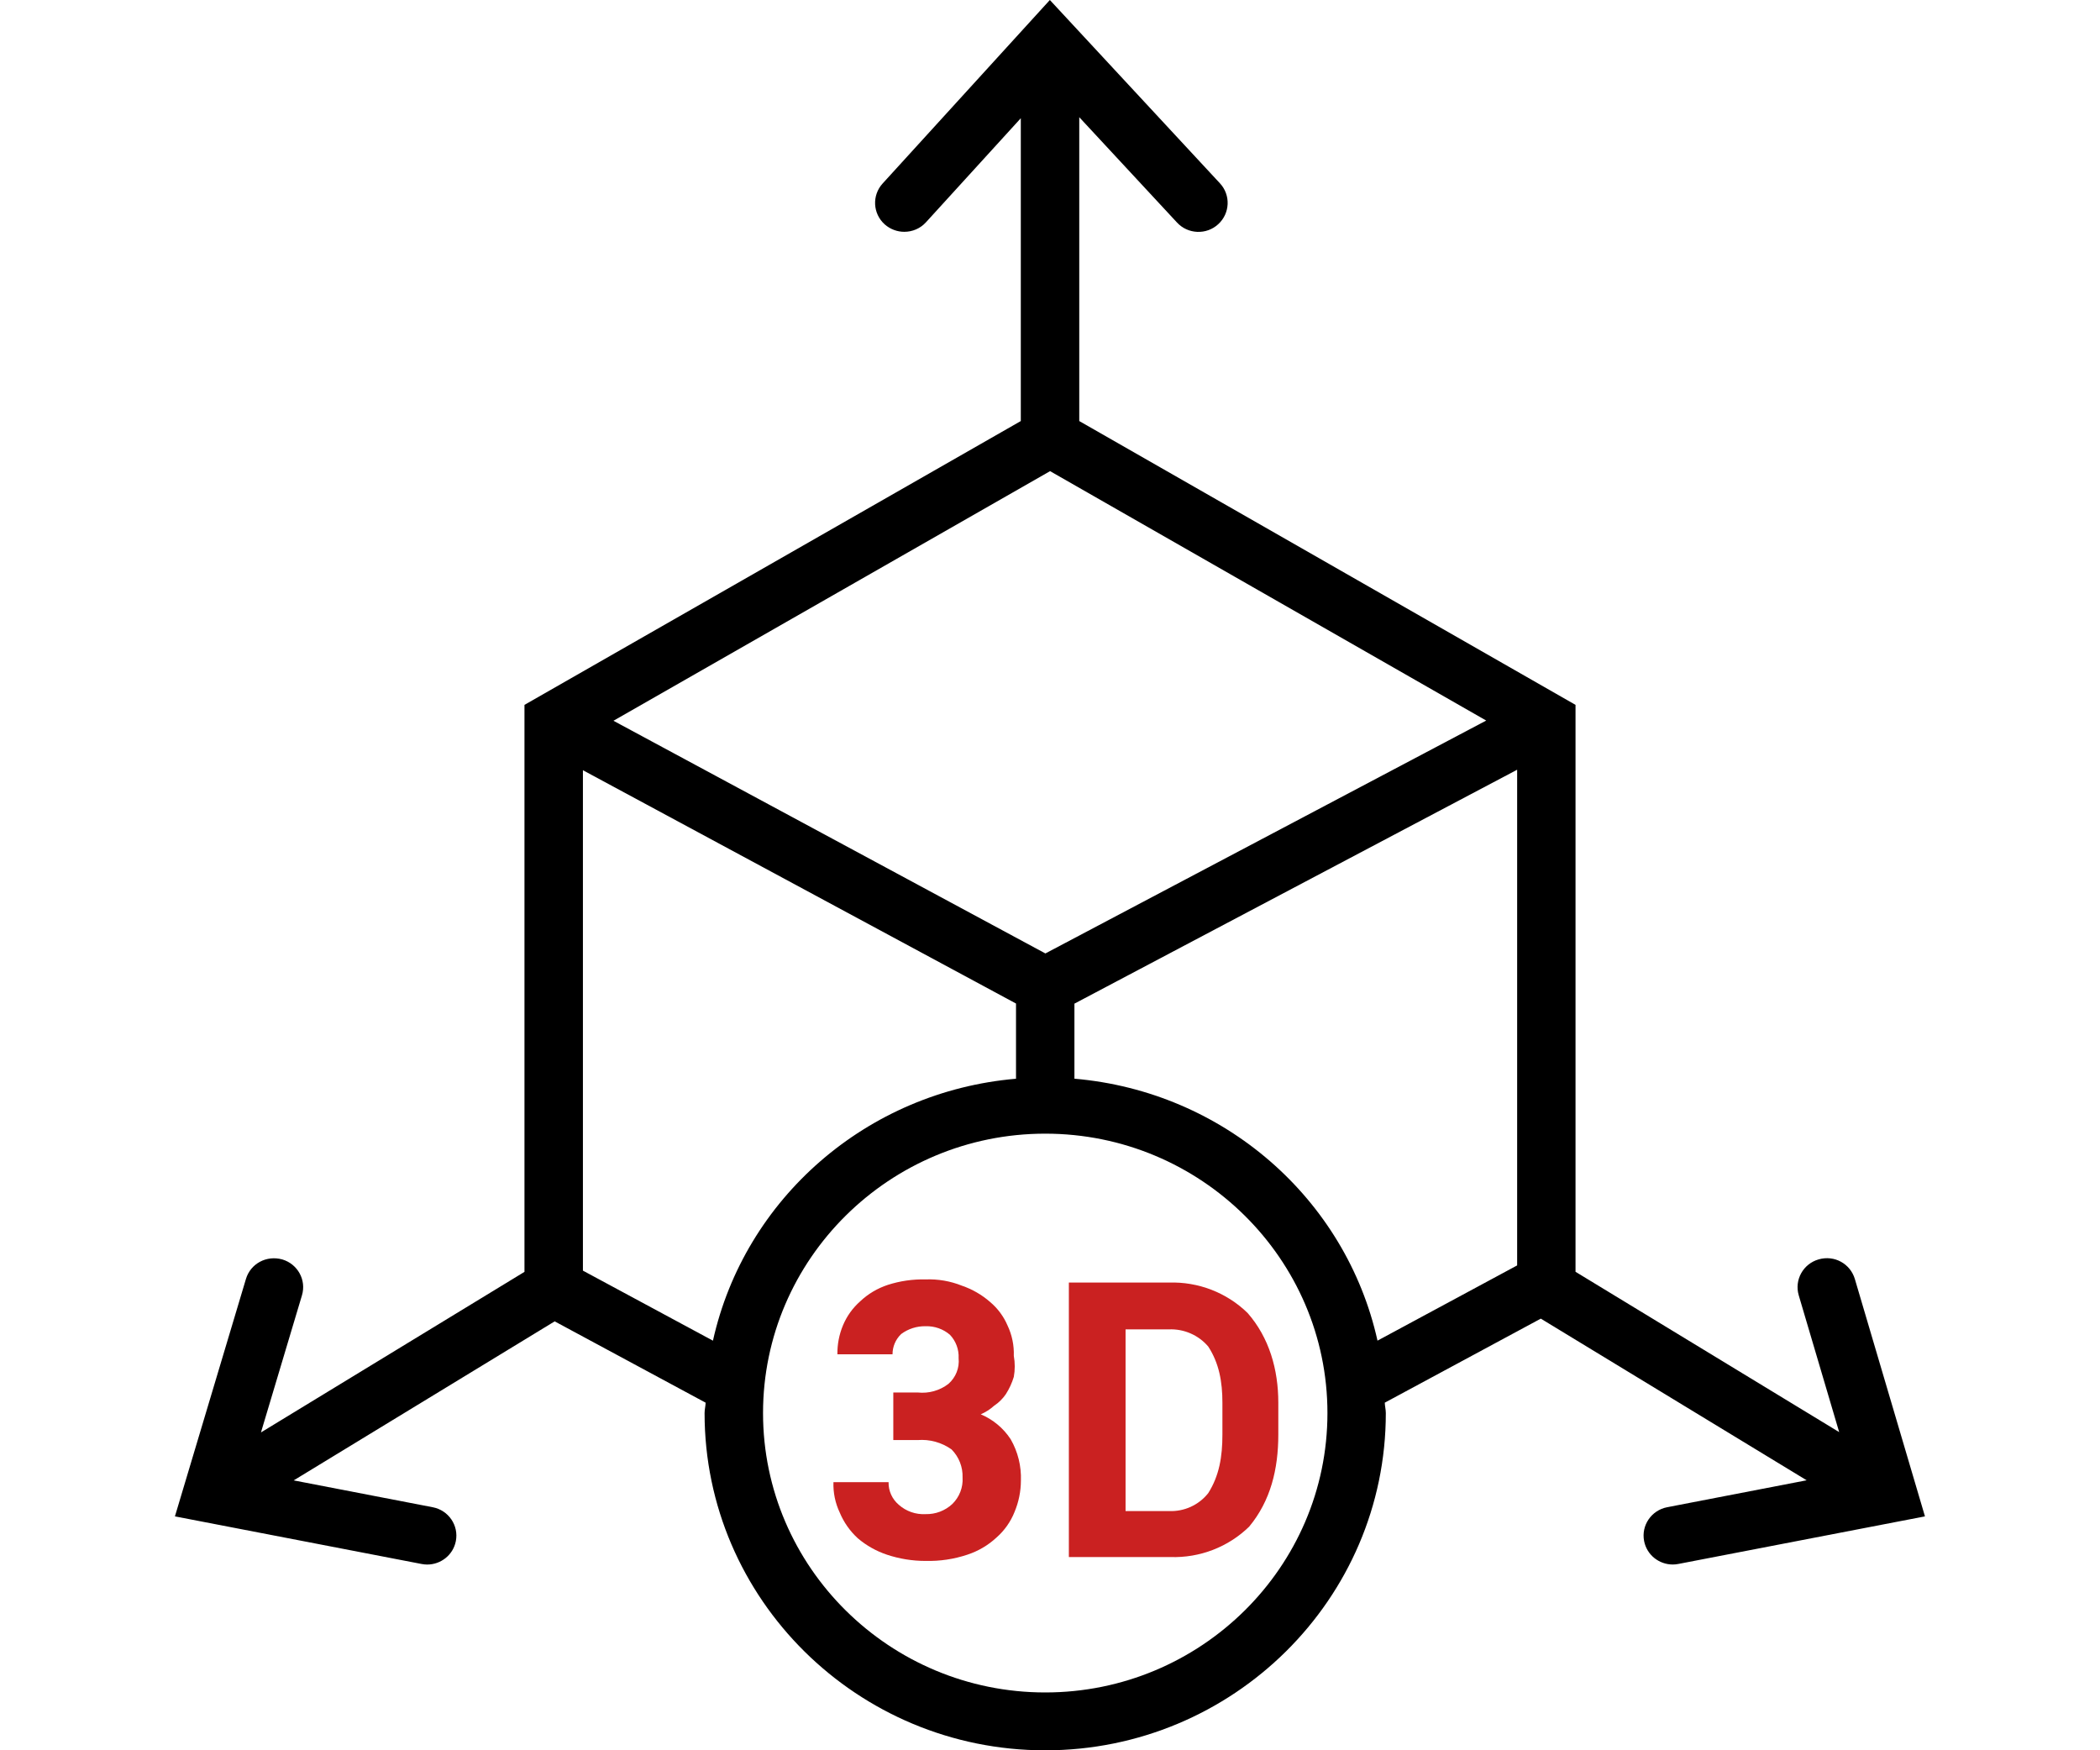 <?xml version="1.0" encoding="UTF-8"?> <svg xmlns="http://www.w3.org/2000/svg" width="60" height="50" viewBox="0 0 60 50"><path d="m52.996 36.538c-.13-.437-.583-.692-1.036-.561-.443.128-.696.587-.568 1.024l1.156 3.91-7.533-4.58v-16.195l-14.179-8.108v-8.68l2.792 3.008c.311.338.842.359 1.178.049.339-.309.362-.832.05-1.168l-4.86-5.237-4.778 5.242c-.309.339-.282.861.059 1.167.161.142.361.213.56.213.228 0 .455-.091.619-.272l2.71-2.973v8.651l-14.181 8.108v16.197l-7.529 4.587 1.171-3.915c.132-.438-.121-.897-.562-1.027-.451-.126-.907.12-1.038.558l-2.029 6.782 7.048 1.36c.054.01.107.016.159.016.393 0 .742-.274.819-.669.088-.447-.207-.881-.66-.968l-3.973-.767 7.457-4.543 4.313 2.323c-.003.101-.03.196-.03.298 0 5.312 4.365 9.633 9.732 9.633s9.732-4.322 9.732-9.633c0-.102-.027-.197-.03-.298l4.458-2.401 7.596 4.618-3.984.769c-.453.087-.748.521-.66.968.077.395.426.669.819.669.052 0 .105-.006.159-.016l7.046-1.359zm-23.128-9.301-12.341-6.647 12.475-7.131 12.461 7.125zm-13.213 9.061v-14.295l12.374 6.665v2.148c-4.268.366-7.757 3.429-8.659 7.483zm13.209 12.05c-4.446 0-8.063-3.581-8.063-7.981 0-4.401 3.617-7.982 8.063-7.982s8.063 3.581 8.063 7.982c-0 4.4-3.617 7.981-8.063 7.981zm.834-17.532v-2.145l12.649-6.682v14.16l-3.99 2.149c-.901-4.054-4.391-7.116-8.659-7.483z"></path><g fill="#ca2121"><path d="m26.444 44.591c-.375 0-.747-.06-1.102-.178-.305-.102-.588-.261-.832-.468-.224-.205-.401-.456-.517-.735-.129-.271-.19-.569-.18-.869h1.575c-.006.248.102.485.292.646.209.186.484.282.765.267.284.007.558-.097.765-.29.203-.199.31-.475.292-.757.01-.299-.104-.589-.315-.802-.281-.199-.623-.294-.967-.267h-.697v-1.359h.697c.314.034.628-.054.877-.245.211-.184.32-.458.292-.735.012-.247-.077-.488-.247-.668-.193-.166-.442-.253-.697-.245-.251-.005-.497.074-.697.223-.159.152-.248.361-.247.579h-1.575c-.004-.282.049-.563.158-.824.11-.265.279-.501.495-.691.224-.212.493-.371.787-.468.348-.112.714-.165 1.08-.156.354-.014.707.047 1.035.178.298.102.574.261.81.468.215.182.385.41.495.668.129.271.19.569.18.869.036.199.036.403 0 .601-.052.173-.128.338-.225.49-.089.132-.204.246-.337.334-.113.102-.242.185-.382.245.35.148.648.396.855.713.206.359.307.768.292 1.181-.001.306-.062.608-.18.891-.111.282-.289.534-.517.735-.238.221-.522.388-.832.49-.384.128-.787.189-1.192.178z"></path><path d="m30.539 36.639h2.857c.839-.028 1.652.286 2.25.869.619.708.877 1.616.877 2.562v.913c0 .988-.221 1.892-.832 2.628-.598.583-1.411.897-2.25.869h-2.902zm2.857 6.527c.437.02.856-.171 1.125-.512.315-.498.405-1.039.405-1.671v-.913c0-.598-.095-1.128-.405-1.604-.278-.327-.694-.508-1.125-.49h-1.237v5.19z"></path></g></svg> 